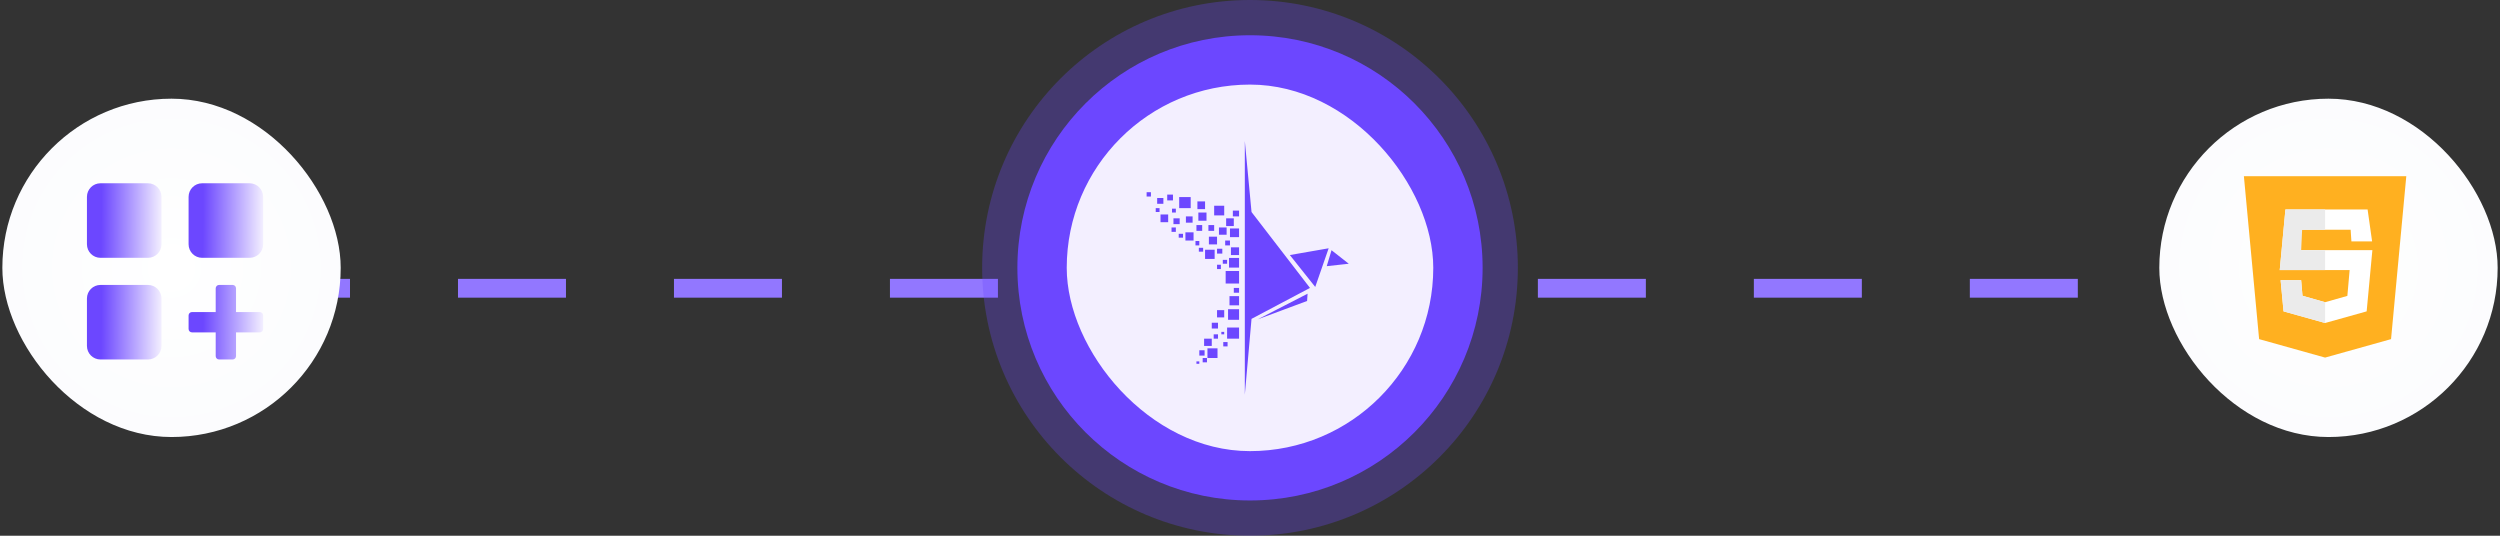 <svg width="266" height="57" viewBox="0 0 266 57" fill="none" xmlns="http://www.w3.org/2000/svg">
<rect x="0" y="0" width="266" height="57" fill="#333333" stroke="none"/>
<path d="M25.75 30.674H241.75M241.75 30.674C241.75 32.011 241.75 15.01 241.75 30.674Z" stroke="#9277FF" stroke-width="2" stroke-dasharray="11.49 11.49"/>
<rect x="0.25" y="10.5" width="36" height="36" rx="18" fill="url(#paint0_radial_1_1491)"/>
<path d="M9.25 25.99V20.942C9.25 20.146 9.896 19.5 10.692 19.5H15.74C16.537 19.5 17.183 20.146 17.183 20.942V25.99C17.183 26.787 16.537 27.433 15.74 27.433H10.692C9.896 27.433 9.25 26.787 9.25 25.99Z" fill="url(#paint1_linear_1_1491)"/>
<path d="M20.066 25.99V20.942C20.066 20.146 20.712 19.5 21.509 19.5H26.557C27.354 19.5 27.999 20.146 27.999 20.942V25.99C27.999 26.787 27.354 27.433 26.557 27.433H21.509C20.712 27.433 20.066 26.787 20.066 25.99Z" fill="url(#paint2_linear_1_1491)"/>
<path d="M9.25 36.807V31.759C9.25 30.963 9.896 30.317 10.692 30.317H15.74C16.537 30.317 17.183 30.963 17.183 31.759V36.807C17.183 37.604 16.537 38.25 15.74 38.25H10.692C9.896 38.25 9.25 37.604 9.25 36.807Z" fill="url(#paint3_linear_1_1491)"/>
<path d="M20.066 35.005V33.562C20.066 33.363 20.228 33.202 20.427 33.202H22.951V30.678C22.951 30.478 23.113 30.317 23.312 30.317H24.754C24.953 30.317 25.114 30.478 25.114 30.678V33.202H27.639C27.838 33.202 27.999 33.363 27.999 33.562V35.005C27.999 35.204 27.838 35.365 27.639 35.365H25.114V37.889C25.114 38.088 24.953 38.25 24.754 38.25H23.312C23.113 38.25 22.951 38.088 22.951 37.889V35.365H20.427C20.228 35.365 20.066 35.204 20.066 35.005Z" fill="url(#paint4_linear_1_1491)"/>
<rect x="229.75" y="10.5" width="36" height="36" rx="18" fill="url(#paint5_radial_1_1491)"/>
<path d="M256.03 18.75H238.75L240.37 36.083L247.389 38.047L254.408 36.083L256.03 18.75Z" fill="#FFB020"/>
<path d="M247.39 20.162V36.578L253.077 34.989L254.46 20.162H247.39Z" fill="#FFB020"/>
<path d="M251.913 22.288H243.169L242.56 28.777L242.573 28.737H250.001L249.759 31.482L247.389 32.155L244.984 31.471L244.84 29.81H242.657L242.968 33.13L247.389 34.368L251.812 33.13L252.421 26.613H244.537L244.638 24.441H250.108L250.19 25.685H252.392L251.913 22.288Z" fill="white"/>
<path d="M247.391 22.288H243.169L242.56 28.777L242.573 28.737H247.391V26.62H244.845L244.946 24.448H247.391V22.288ZM244.845 29.811H242.656L242.968 33.13L247.389 34.367V32.158L244.984 31.473L244.845 29.811Z" fill="#EBEBEB"/>
<circle opacity="0.3" cx="133" cy="28.5" r="28.5" fill="#6C47FF"/>
<circle cx="133" cy="28.5" r="24.75" fill="#6C47FF"/>
<rect x="113.5" y="9" width="39" height="39" rx="19.5" fill="#F3EFFF"/>
<path d="M139.381 30.634L133.163 22.56L132.449 15V42L133.163 33.926L139.381 30.634Z" fill="#6C47FF"/>
<path d="M141.369 26.417L139.941 30.531L137.24 27.137L141.369 26.417ZM143.509 28.062L141.674 26.622L141.165 28.32L143.509 28.062ZM139.126 31.251L139.075 32.023L133.825 33.977L139.126 31.251ZM130.563 36.034H131.837V34.851H130.563V36.034ZM130.818 31.508H131.837V32.485H130.818V31.508ZM130.665 32.897H131.837V34.028H130.665V32.897ZM128.473 38.091V37.062H129.544V38.091H128.473ZM127.607 37.834V37.268H128.168V37.834H127.607ZM128.117 36.805V36.034H128.932V36.805H128.117ZM127.964 38.554V38.091H128.423V38.554H127.964ZM128.932 34.954V34.337H129.595V34.954H128.932ZM129.493 33.771V33H130.257V33.771H129.493ZM131.277 30.634H131.837V31.148H131.277V30.634ZM130.41 28.834H131.837V30.171H130.41V28.834ZM130.767 27.445H131.837V28.474H130.767V27.445ZM130.971 26.314H131.837V27.137H130.971V26.314ZM130.359 25.594H130.869V26.108H130.359V25.594ZM130.104 27.651H130.563V28.062H130.104V27.651ZM130.869 24.308H131.837V25.234H130.869V24.308ZM129.697 24.205H130.512V24.977H129.697V24.205ZM129.187 21.891H130.257V22.92H129.187V21.891ZM130.461 23.228H131.277V24.051H130.461V23.228ZM131.175 22.405H131.837V23.023H131.175V22.405ZM123.122 21.068H123.784V21.685H123.122V21.068ZM124.192 20.708H124.804V21.325H124.192V20.708ZM125.466 20.965H126.69V22.148H125.466V20.965ZM128.575 23.948H129.187V24.565H128.575V23.948ZM129.493 26.468H130.054V26.983H129.493V26.468ZM128.626 25.183H129.493V26.005H128.626V25.183ZM127.301 23.948H127.913V24.565H127.301V23.948ZM124.702 22.2H125.11V22.611H124.702V22.2ZM127.403 21.428H128.219V22.251H127.403V21.428ZM126.18 23.023H126.893V23.691H126.18V23.023ZM122.969 22.148H123.377V22.56H122.969V22.148ZM123.479 22.817H124.294V23.64H123.479V22.817ZM124.855 23.228H125.517V23.845H124.855V23.228ZM124.651 24.205H125.11V24.668H124.651V24.205ZM125.415 24.874H125.874V25.285H125.415V24.874ZM126.129 24.72H126.995V25.594H126.129V24.72ZM127.199 25.645H127.607V26.108H127.199V25.645ZM127.556 26.365H128.015V26.777H127.556V26.365ZM128.219 26.571H129.238V27.548H128.219V26.571ZM129.493 28.165H129.901V28.628H129.493V28.165ZM129.136 36.034V35.571H129.595V36.034H129.136ZM127.301 38.708V38.451H127.607V38.708H127.301ZM122 20.451H122.459V20.914H122V20.451ZM130.155 36.857V36.394H130.614V36.857H130.155ZM129.952 35.571V35.314H130.257V35.571H129.952ZM127.505 22.611H128.372V23.485H127.505V22.611Z" fill="#6C47FF"/>
<defs>
<radialGradient id="paint0_radial_1_1491" cx="0" cy="0" r="1" gradientUnits="userSpaceOnUse" gradientTransform="translate(18.25 28.5) rotate(45) scale(25.456)">
<stop stop-color="white"/>
<stop offset="1" stop-color="#FAFBFD"/>
</radialGradient>
<linearGradient id="paint1_linear_1_1491" x1="17.207" y1="23.731" x2="9.223" y2="23.679" gradientUnits="userSpaceOnUse">
<stop stop-color="#F3EFFF"/>
<stop offset="0.805" stop-color="#6C47FF"/>
</linearGradient>
<linearGradient id="paint2_linear_1_1491" x1="28.023" y1="23.731" x2="20.039" y2="23.679" gradientUnits="userSpaceOnUse">
<stop stop-color="#F3EFFF"/>
<stop offset="0.805" stop-color="#6C47FF"/>
</linearGradient>
<linearGradient id="paint3_linear_1_1491" x1="17.207" y1="34.548" x2="9.223" y2="34.496" gradientUnits="userSpaceOnUse">
<stop stop-color="#F3EFFF"/>
<stop offset="0.805" stop-color="#6C47FF"/>
</linearGradient>
<linearGradient id="paint4_linear_1_1491" x1="28.023" y1="34.548" x2="20.039" y2="34.496" gradientUnits="userSpaceOnUse">
<stop stop-color="#F3EFFF"/>
<stop offset="0.805" stop-color="#6C47FF"/>
</linearGradient>
<radialGradient id="paint5_radial_1_1491" cx="0" cy="0" r="1" gradientUnits="userSpaceOnUse" gradientTransform="translate(247.75 28.5) rotate(45) scale(25.456)">
<stop stop-color="white"/>
<stop offset="1" stop-color="#FAFBFD"/>
</radialGradient>
</defs>
</svg>
